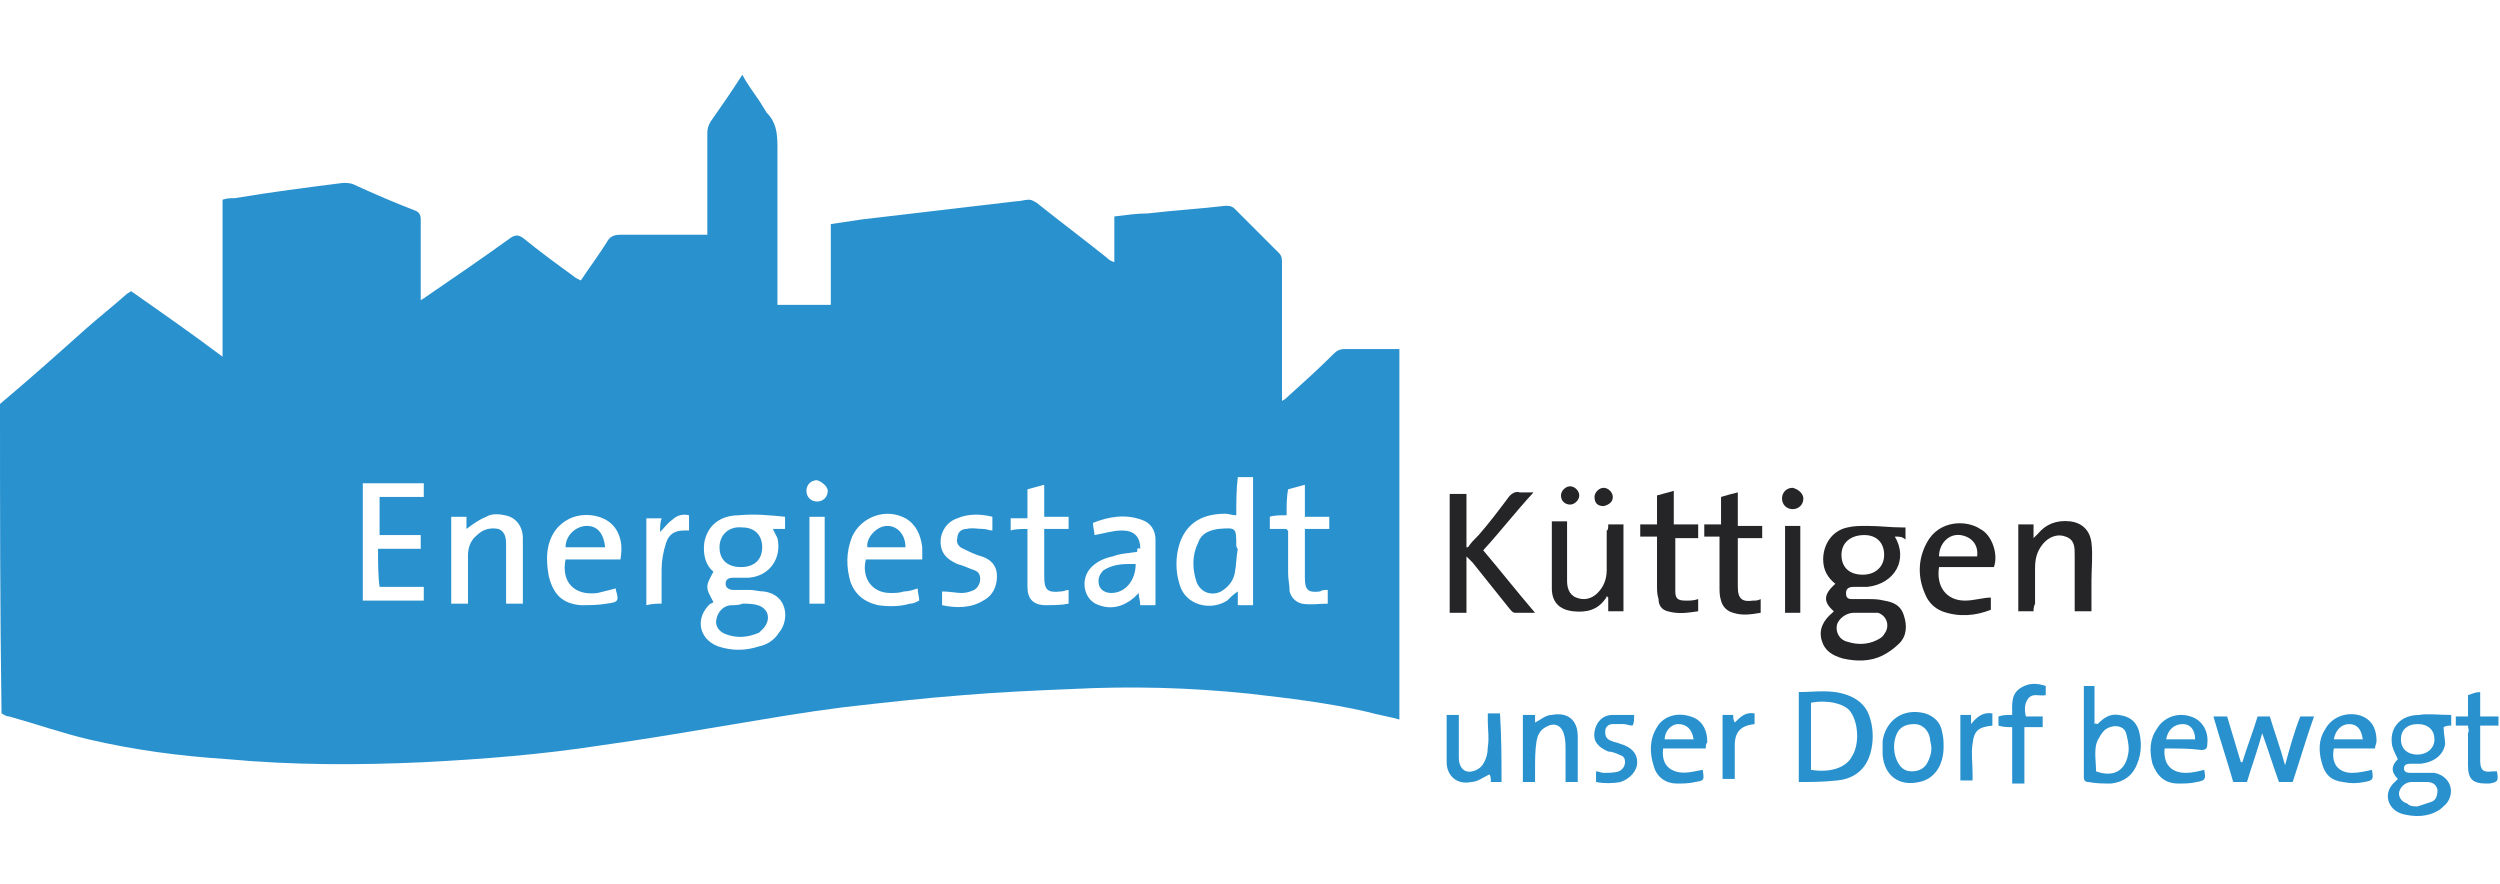 <svg enable-background="new 0 0 164 58" height="58" viewBox="0 0 164 58" width="164" xmlns="http://www.w3.org/2000/svg"><path d="m0 26.5c1.9-1.6 3.7-3.2 5.6-4.9.9-.8 1.8-1.5 2.7-2.3.1-.1.2-.1.3-.2 2 1.4 4 2.8 6 4.3 0-3.5 0-6.9 0-10.3.3-.1.5-.1.8-.1 2.4-.4 4.7-.7 7.1-1 .2 0 .5 0 .7.1 1.3.6 2.7 1.2 4 1.7.3.1.4.3.4.6v5.3c.1-.1.2-.1.3-.2 1.9-1.3 3.8-2.6 5.6-3.9.3-.2.5-.2.8 0 1.1.9 2.2 1.7 3.3 2.5.1.1.3.2.5.3.6-.9 1.2-1.7 1.7-2.5.2-.4.5-.5.9-.5h5.1.6c0-.2 0-.4 0-.6 0-2 0-4 0-6.1 0-.3.1-.5.2-.7.7-1 1.4-2 2.1-3.1.3.6.7 1.1 1.1 1.7.2.3.3.5.5.8.6.6.7 1.3.7 2.2v9.8.6h3.5c0-1.8 0-3.5 0-5.3.7-.1 1.3-.2 2-.3 3.4-.4 6.8-.8 10.2-1.2.3 0 .5-.1.8-.1.2 0 .3.1.5.2 1.5 1.2 3.1 2.4 4.6 3.6.1.1.2.2.5.3 0-1.1 0-2 0-3 .8-.1 1.5-.2 2.2-.2 1.7-.2 3.4-.3 5.1-.5.2 0 .4 0 .6.2 1 1 1.9 1.9 2.9 2.9.2.2.2.4.2.7v8.4.6c.2-.1.3-.2.4-.3 1-.9 2-1.8 3-2.8.2-.2.4-.3.7-.3h3.6v24.3c-.7-.2-1.4-.3-2.1-.5-2.6-.6-5.2-.9-7.8-1.2-3.9-.4-7.7-.5-11.6-.3-2.4.1-4.7.2-7.1.4-2.6.2-5.3.5-7.9.8-2.4.3-4.7.7-7.1 1.1-3 .5-5.9 1-8.8 1.4-3.9.6-7.7.9-11.6 1.1-4.3.2-8.6.2-12.9-.2-3.1-.2-6.1-.6-9.1-1.3-1.7-.4-3.4-1-5.2-1.5-.2 0-.3-.1-.5-.2-.1-6.8-.1-13.6-.1-20.3zm51.5 7.4c-1-.1-2-.2-3-.1-1.3 0-2.1.7-2.3 1.8-.1.8.1 1.5.6 1.9-.2.4-.4.7-.4 1s.2.6.4 1c0 0-.1.1-.2.1-1 .9-.8 2.3.5 2.8.9.3 1.8.3 2.7 0 .5-.1 1-.4 1.3-.9.7-.8.6-2.5-1-2.7-.3 0-.6-.1-.9-.1-.4 0-.8 0-1.1 0-.2 0-.5-.1-.5-.4s.2-.4.5-.4h1c1.4-.1 2.2-1.3 1.9-2.6-.1-.2-.2-.4-.3-.6h.8c0-.3 0-.5 0-.8zm29.6-.1c-.3 0-.5-.1-.7-.1-1.4 0-2.5.5-3 1.9-.3.9-.3 1.9 0 2.8.4 1.3 2 1.7 3.1 1 .2-.2.4-.4.7-.6v.9h.5.5c0-2.8 0-5.6 0-8.4-.4 0-.7 0-1 0-.1.8-.1 1.6-.1 2.5zm-56.3 2.2h2.8c0-.3 0-.6 0-.9-.9 0-1.8 0-2.7 0 0-.8 0-1.6 0-2.5h2.9c0-.3 0-.6 0-.9-1.4 0-2.7 0-4 0v7.7h4c0-.3 0-.6 0-.9-1 0-1.9 0-2.9 0-.1-.7-.1-1.6-.1-2.5zm5.9 3.6c0-.2 0-.4 0-.5 0-.9 0-1.8 0-2.7 0-.5.2-1 .6-1.3.4-.4.9-.5 1.4-.4.5.2.5.7.5 1.1v3.3.5h1.1c0-1.5 0-2.9 0-4.3 0-.8-.5-1.4-1.2-1.5-.4-.1-.9-.1-1.2.1-.5.2-.9.5-1.3.8 0-.2 0-.5 0-.8-.3 0-.7 0-1 0v5.7zm43.9-3.4c-.6.1-1.1.1-1.6.3-.5.1-1 .3-1.4.7-.8.8-.5 2.2.5 2.5.8.3 1.6.1 2.3-.5.1-.1.2-.2.3-.3 0 .3.1.5.1.8h1c0-1.5 0-2.9 0-4.3 0-.6-.3-1.1-.9-1.3-1.1-.4-2.2-.2-3.2.2 0 .3.1.6.1.8.6-.1 1.2-.3 1.8-.3.8 0 1.2.4 1.2 1.2-.2-.1-.2 0-.2.2zm-14.1.5c0-.3 0-.5 0-.8-.1-.8-.4-1.5-1.1-1.9-1.3-.7-2.9-.1-3.5 1.2-.4 1-.4 2-.1 3 .3.8.9 1.3 1.8 1.5.7.1 1.4.1 2.1-.1.2 0 .4-.1.6-.2 0-.3-.1-.5-.1-.8-.3.1-.6.2-.9.2-.3.1-.6.1-.9.1-1.2 0-1.9-1-1.6-2.2zm-19.8 0c.1-.6.1-1.1-.1-1.6-.3-.8-1-1.2-1.8-1.3-.9-.1-1.7.2-2.3.9-.7.9-.7 2-.5 3.1.3 1.2.9 1.8 2.1 1.9.6 0 1.1 0 1.7-.1.8-.1.8-.2.6-.9v-.1c-.4.1-.8.2-1.2.3-1.5.2-2.4-.7-2.1-2.2zm43.7-2.9c-.4 0-.8 0-1.1.1v.8h1.1c0 .1.1.1.1.1v2.8c0 .4.1.8.1 1.2.1.4.4.7.8.8.6.1 1.1 0 1.7 0 0-.3 0-.6 0-.9-.2 0-.4 0-.5.1-.8.1-1-.1-1-.9 0-.6 0-1.3 0-1.9 0-.4 0-.8 0-1.3h1.6c0-.3 0-.5 0-.8-.5 0-1 0-1.6 0 0-.7 0-1.4 0-2.1-.4.1-.7.2-1.1.3-.1.5-.1 1.1-.1 1.7zm-17 .9v.6 3.2c0 .8.4 1.2 1.2 1.2.5 0 1 0 1.5-.1 0-.4 0-.6 0-.9-.2 0-.3.1-.5.1-.9.1-1.1-.1-1.1-1 0-.6 0-1.3 0-1.9 0-.4 0-.8 0-1.2h1.6c0-.3 0-.5 0-.8-.5 0-1 0-1.6 0 0-.7 0-1.4 0-2.1-.4.1-.7.2-1.1.3v1.9c-.4 0-.8 0-1.1 0v.8c.3-.1.7-.1 1.1-.1zm-2.3-.8c-.8-.2-1.6-.2-2.3.1-.9.3-1.3 1.3-1 2.1.2.5.6.7 1 .9.4.1.8.3 1.1.4s.4.3.4.6-.2.6-.4.7-.5.2-.8.2c-.4 0-.8-.1-1.3-.1v.9c.9.2 1.9.2 2.7-.3.6-.3.9-.9.9-1.6s-.4-1.1-1-1.3c-.4-.1-.8-.3-1.2-.5-.3-.1-.5-.4-.4-.7 0-.3.2-.6.6-.6.4-.1.7 0 1.1 0 .2 0 .4.1.6.1 0-.4 0-.6 0-.9zm-21.7 5.7c0-.8 0-1.5 0-2.2 0-.6.1-1.2.3-1.8s.6-.8 1.2-.8h.3c0-.3 0-.7 0-1-.4-.1-.8 0-1.1.3-.3.2-.5.5-.8.8 0-.3 0-.6.1-.9-.4 0-.7 0-1 0v5.7c.4-.1.7-.1 1-.1zm10.7 0c0-1.9 0-3.8 0-5.7-.4 0-.7 0-1 0v5.7zm-.5-8.1c-.4 0-.7.3-.7.7s.3.7.7.7.7-.3.7-.7c0-.3-.4-.6-.7-.7z" fill="#2891ce"/><path d="m124.3 35.2c.9 1.5 0 3.1-1.8 3.3-.3 0-.6 0-.9 0s-.5.1-.5.4.1.4.4.4h1c.4 0 .7 0 1.1.1.6.1 1.1.3 1.3 1 .2.6.2 1.3-.3 1.8-.3.3-.7.6-1.1.8-.8.4-1.7.4-2.6.2-.7-.2-1.2-.5-1.4-1.2s.1-1.3.7-1.8c0 0 .1-.1.1-.1-.7-.6-.7-1.1.1-1.8-.5-.4-.8-.9-.8-1.6 0-1 .6-1.9 1.6-2.1.4-.1.8-.1 1.3-.1.8 0 1.5.1 2.3.1h.2v.8c-.2-.2-.4-.2-.7-.2zm-.7 1.2c0-.8-.5-1.3-1.3-1.3-.9 0-1.5.5-1.5 1.3s.5 1.3 1.4 1.3c.8 0 1.4-.5 1.4-1.3zm-1.4 3.8c-.2 0-.4 0-.6 0-.5 0-1 .4-1.1.8-.1.5.2 1 .7 1.1.6.2 1.3.2 1.9-.1.2-.1.4-.2.5-.4.4-.5.2-1.2-.4-1.4-.2 0-.6 0-1 0z" fill="#252527"/><path d="m97.3 36.1c1.1 1.3 2.2 2.7 3.4 4.1-.5 0-.9 0-1.3 0-.2 0-.3-.2-.4-.3-.8-1-1.6-2-2.4-3-.1-.1-.2-.2-.4-.4v3.7c-.4 0-.7 0-1.1 0 0-2.6 0-5.2 0-7.8h1.1v3.5h.1c.2-.3.4-.5.7-.8.7-.8 1.3-1.6 1.9-2.4.2-.3.5-.5.8-.4h.9c-1.2 1.3-2.2 2.6-3.3 3.8z" fill="#252527"/><path d="m133.4 40.1c-.4 0-.7 0-1 0 0-1.9 0-3.8 0-5.7h1v.9c.1-.1.2-.2.3-.3.5-.6 1.2-.9 2.1-.8.8.1 1.3.6 1.4 1.4s0 1.7 0 2.5v2c-.4 0-.7 0-1.1 0 0-.1 0-.3 0-.4 0-1.1 0-2.2 0-3.3 0-.5 0-1-.6-1.2-.5-.2-1.1 0-1.5.5s-.5 1-.5 1.6v2.3c-.1.2-.1.4-.1.5z" fill="#252527"/><path d="m105.5 34.4h1v5.7c-.3 0-.6 0-1 0 0-.3 0-.6 0-.9 0 0-.1-.1-.1-.1 0 .1-.1.2-.1.2-.5.7-1.2.9-2.1.8s-1.4-.6-1.4-1.5c0-1.4 0-2.9 0-4.4h1v.4 3.2.3c0 .4.1.9.6 1.1s1 .1 1.4-.3.6-.9.6-1.5c0-.9 0-1.7 0-2.6.1 0 .1-.2.1-.4z" fill="#252527"/><path d="m130.8 37.2c-1.2 0-2.4 0-3.6 0-.2 1.3.5 2.2 1.7 2.2.6 0 1.2-.2 1.7-.2v.8c-1 .4-2.1.5-3.2.1-.5-.2-.9-.6-1.1-1.1-.5-1.1-.5-2.3.1-3.4.8-1.5 2.6-1.5 3.5-.9.8.4 1.2 1.7.9 2.5zm-1.1-.7c.1-.8-.4-1.3-1.1-1.4-.8-.1-1.4.6-1.4 1.4h2.1z" fill="#252527"/><path d="m160.8 46.9v.7c-.2 0-.3 0-.5.1 0 .4.1.8.1 1.1-.1.7-.7 1.2-1.6 1.3-.2 0-.4 0-.6 0s-.5 0-.5.3.3.3.5.3h.9.6c1 .2 1.4 1.2.8 2-.2.2-.4.4-.6.5-.7.4-1.5.4-2.3.2-1-.3-1.3-1.4-.5-2.1 0 0 .1-.1.2-.2-.5-.5-.4-.9 0-1.3-.2-.4-.4-.8-.4-1.1-.1-1 .6-1.8 1.8-1.8.5-.1 1.3 0 2.1 0zm-2.2 2.6c.6 0 1.1-.4 1.1-1s-.4-1-1.1-1-1.1.4-1.1 1 .4 1 1.1 1zm0 3.4c.3-.1.6-.2.9-.3s.4-.4.4-.8c-.1-.4-.4-.5-.7-.5s-.7 0-1 0c-.4 0-.7.3-.8.6s.1.7.5.8c.2.2.4.2.7.2z" fill="#2891ce"/><path d="m150.4 51.3c-.3 0-.6 0-.9 0-.4-1.1-.7-2.1-1.1-3.2-.3 1.1-.7 2.2-1 3.2-.3 0-.6 0-.9 0-.4-1.4-.9-2.9-1.3-4.3h.9c.3 1 .6 2 .9 3h.1c.3-1 .7-2 1-3h.8c.3 1 .7 2.1 1 3.2.3-1.1.6-2.2 1-3.2h.9c-.5 1.4-.9 2.8-1.4 4.3z" fill="#2891ce"/><path d="m118 51.3c0-1.9 0-3.9 0-5.9 1.1 0 2.1-.2 3.2.2.8.3 1.3.8 1.5 1.6.2.7.2 1.5 0 2.2-.3 1.1-1.1 1.7-2.2 1.8-.9.1-1.7.1-2.5.1zm.8-5.2v4.4c1.2.2 2.3-.1 2.7-.9.5-.8.4-2.2-.1-2.9-.4-.6-1.7-.8-2.6-.6z" fill="#2891ce"/><path d="m111.8 35.2c0-.3 0-.6 0-.8h1.1c0-.6 0-1.2 0-1.8.3-.1.7-.2 1.1-.3v2.2h1.6v.8c-.5 0-1 0-1.6 0v.8 2.4c0 .8.3 1 1 .9.2 0 .3 0 .5-.1v.9c-.6.1-1.2.2-1.8 0-.4-.1-.7-.4-.8-.8-.1-.3-.1-.6-.1-.9 0-1.1 0-2.2 0-3.3-.2 0-.6 0-1 0z" fill="#252527"/><path d="m108.7 35.2c-.4 0-.8 0-1.1 0 0-.3 0-.5 0-.8h1.1c0-.6 0-1.2 0-1.9.4-.1.7-.2 1.1-.3v2.2h1.6v.9c-.5 0-1 0-1.5 0v3.5c0 .5.2.6.7.6.3 0 .5 0 .8-.1v.1.7c-.7.1-1.3.2-2 0-.4-.1-.6-.4-.6-.8-.1-.3-.1-.6-.1-.9 0-1 0-2 0-3.2z" fill="#252527"/><g fill="#2891ce"><path d="m137.6 47.5c.4-.4.8-.7 1.4-.6.7.1 1.1.4 1.3 1 .2.7.2 1.5-.1 2.2-.3.8-.9 1.2-1.7 1.3-.5 0-1 0-1.5-.1-.2 0-.3-.1-.3-.3 0-2 0-3.9 0-5.9 0 0 0 0 0-.1h.7v2.5c.1-.1.1 0 .2 0zm-.1 3.1c1.1.4 1.9 0 2.1-1.1.1-.4 0-.9-.1-1.3-.1-.6-.8-.7-1.3-.4-.2.1-.4.4-.5.6-.4.6-.2 1.4-.2 2.2z"/><path d="m98.5 51.3c-.3 0-.5 0-.7 0 0-.2 0-.4-.1-.5-.4.2-.8.5-1.2.5-.9.2-1.6-.4-1.6-1.3 0-1 0-2 0-3.1h.8v.3 2.1.4c0 .5.2.8.5.9s.9-.1 1.1-.5c.2-.3.3-.7.3-1.1.1-.6 0-1.1 0-1.7 0-.2 0-.3 0-.5h.8c.1 1.6.1 3 .1 4.5z"/><path d="m127.5 49c0 1.2-.6 2.1-1.6 2.3-1.3.3-2.3-.4-2.4-1.8 0-.3 0-.6 0-.9.2-1.3 1.3-2.2 2.8-1.8.6.2 1 .6 1.1 1.2.1.4.1.7.1 1zm-.8.1c0-.3-.1-.5-.1-.7-.1-.5-.5-.9-1-.9-.6 0-1 .2-1.2.7s-.2 1.1 0 1.6.5.8 1 .8.9-.2 1.1-.7c.1-.2.2-.5.2-.8z"/><path d="m99.9 46.9h.8v.5c.4-.2.7-.5 1.1-.5 1-.2 1.7.3 1.7 1.4v2.7.3c-.3 0-.5 0-.8 0 0-.7 0-1.3 0-2 0-.4 0-.8-.1-1.1-.1-.5-.5-.8-1-.6s-.7.5-.8 1c-.1.6-.1 1.2-.1 1.9v.8c-.3 0-.5 0-.8 0 0-1.5 0-2.9 0-4.4z"/><path d="m142 49.1c-.1 1 .4 1.6 1.4 1.6.4 0 .8-.1 1.2-.2.1.6.1.7-.5.8-.4.1-.8.1-1.2.1-.9 0-1.4-.5-1.7-1.3-.2-.8-.2-1.6.3-2.3.4-.7 1.3-1.1 2.2-.8.7.2 1.2.9 1.1 1.8 0 .3-.1.4-.4.4-.7-.1-1.5-.1-2.4-.1.1 0 .1 0 0 0zm2-.6c0-.6-.3-1-.8-1-.6 0-1 .4-1.1 1z"/><path d="m111.9 49.1c-1 0-1.9 0-2.8 0-.1.8.2 1.3.8 1.5s1.2 0 1.8-.1c.1.7.1.7-.5.8-.4.1-.8.1-1.2.1-.7 0-1.3-.4-1.5-1.1-.3-.9-.3-1.8.2-2.6.4-.7 1.3-1 2.2-.7.7.2 1.1.8 1.1 1.7-.1.1-.1.2-.1.4zm-.8-.6c-.1-.7-.5-1-1-1s-.9.5-.9 1z"/><path d="m155.8 49.1c-.9 0-1.8 0-2.7 0-.2 1 .3 1.6 1.2 1.6.4 0 .9-.1 1.3-.2.1.6.1.7-.5.8-.5.1-.9.1-1.4 0-.8-.1-1.2-.5-1.4-1.3-.2-.7-.2-1.5.2-2.1.4-.8 1.3-1.2 2.2-1 .8.2 1.2.8 1.2 1.7 0 .2-.1.3-.1.5zm-2.7-.6h1.9c-.1-.7-.4-1-.9-1s-.9.4-1 1z"/><path d="m161.9 47.6c-.3 0-.5 0-.8 0 0-.2 0-.4 0-.6h.8c0-.5 0-.9 0-1.4.3-.1.5-.2.8-.2v1.6h1.2v.6c-.4 0-.7 0-1.2 0v1 1.3c0 .6.2.8.8.7h.3c.1.6.1.7-.5.8-.1 0-.2 0-.2 0-.9 0-1.2-.3-1.2-1.2 0-.7 0-1.4 0-2.1.1-.2 0-.3 0-.5z"/><path d="m132 46.9c0-.7-.1-1.4.6-1.8.5-.3 1-.3 1.6-.1v.6c-.4.1-.9-.2-1.2.3-.2.3-.2.7-.1 1.1h1.1v.7c-.4 0-.8 0-1.2 0v3.7c-.3 0-.5 0-.8 0 0-1.2 0-2.4 0-3.7-.3 0-.6 0-.9-.1 0-.2 0-.4 0-.6.3-.1.5-.1.9-.1z"/><path d="m107.2 46.9c0 .3 0 .5-.1.7-.2 0-.4-.1-.6-.1s-.4 0-.7 0-.5.2-.5.5.1.5.4.6c.2.1.4.1.6.2.7.2 1.1.6 1.1 1.2s-.5 1.1-1.1 1.3c-.5.1-1.1.1-1.6 0 0-.2 0-.4 0-.7.2 0 .3.1.5.1.3 0 .7 0 1-.1.2-.1.4-.3.4-.6s-.1-.4-.4-.5c-.2-.1-.5-.2-.7-.2-.7-.3-1-.7-.9-1.3s.5-1.1 1.2-1.1z"/></g><path d="m118.1 40.2c-.3 0-.7 0-1 0 0-1.9 0-3.8 0-5.7h1z" fill="#252527"/><path d="m113 46.9h.7c0 .2 0 .3.1.5.4-.4.7-.7 1.3-.6v.7c-.9.1-1.3.5-1.3 1.4v2.2c-.3 0-.5 0-.8 0 0-1.3 0-2.7 0-4.2z" fill="#2891ce"/><path d="m130.7 47.6c-.9.1-1.2.3-1.3 1.2-.1.6 0 1.2 0 1.9v.5c-.3 0-.5 0-.8 0 0-1.4 0-2.9 0-4.3h.7v.6c.4-.5.8-.8 1.4-.7z" fill="#2891ce"/><path d="m118.3 32.7c0 .4-.3.7-.7.7s-.7-.3-.7-.7.3-.7.7-.7c.4.1.7.4.7.7z" fill="#252527"/><path d="m103.6 32.5c0 .3-.3.6-.6.6s-.6-.2-.6-.6c0-.3.3-.6.6-.6s.6.3.6.6z" fill="#252527"/><path d="m105.2 33.2c-.4 0-.6-.2-.6-.6 0-.3.3-.6.6-.6s.6.3.6.6-.2.5-.6.6z" fill="#252527"/><path d="m48.6 37.2c-.9 0-1.4-.5-1.4-1.3s.6-1.4 1.5-1.3c.8 0 1.3.5 1.3 1.3s-.5 1.3-1.4 1.3z" fill="#2891ce"/><path d="m48.7 39.6c.3 0 .7 0 1 .1.7.2.9.9.4 1.5-.1.1-.2.2-.3.3-.7.3-1.4.4-2.2.1-.5-.2-.7-.6-.6-1 .1-.5.5-.9 1-.9.2 0 .5 0 .7-.1 0 .1 0 .1 0 0z" fill="#2891ce"/><path d="m81.2 36c-.1.5-.1 1.1-.2 1.6s-.4.9-.9 1.2c-.6.3-1.3.1-1.6-.6-.3-.9-.3-1.8.1-2.6.2-.6.7-.8 1.3-.9 1.2-.1 1.2-.1 1.2 1.1 0 0 0 .1.1.2-.1-.1-.1 0 0 0z" fill="#2891ce"/><path d="m74.5 37c0 1.1-.7 1.9-1.6 1.9-.4 0-.7-.2-.8-.5-.1-.4 0-.7.3-1 .5-.3 1-.4 1.6-.4z" fill="#2891ce"/><path d="m74.6 38.7c0 .1 0 .1 0 0z" fill="#2891ce"/><path d="m59.4 35.9c-.9 0-1.7 0-2.5 0-.1-.6.6-1.4 1.3-1.4s1.2.6 1.2 1.4z" fill="#2891ce"/><path d="m39.7 35.9c-.9 0-1.7 0-2.6 0 0-.8.7-1.4 1.4-1.4s1.1.5 1.2 1.4z" fill="#2891ce"/></svg>